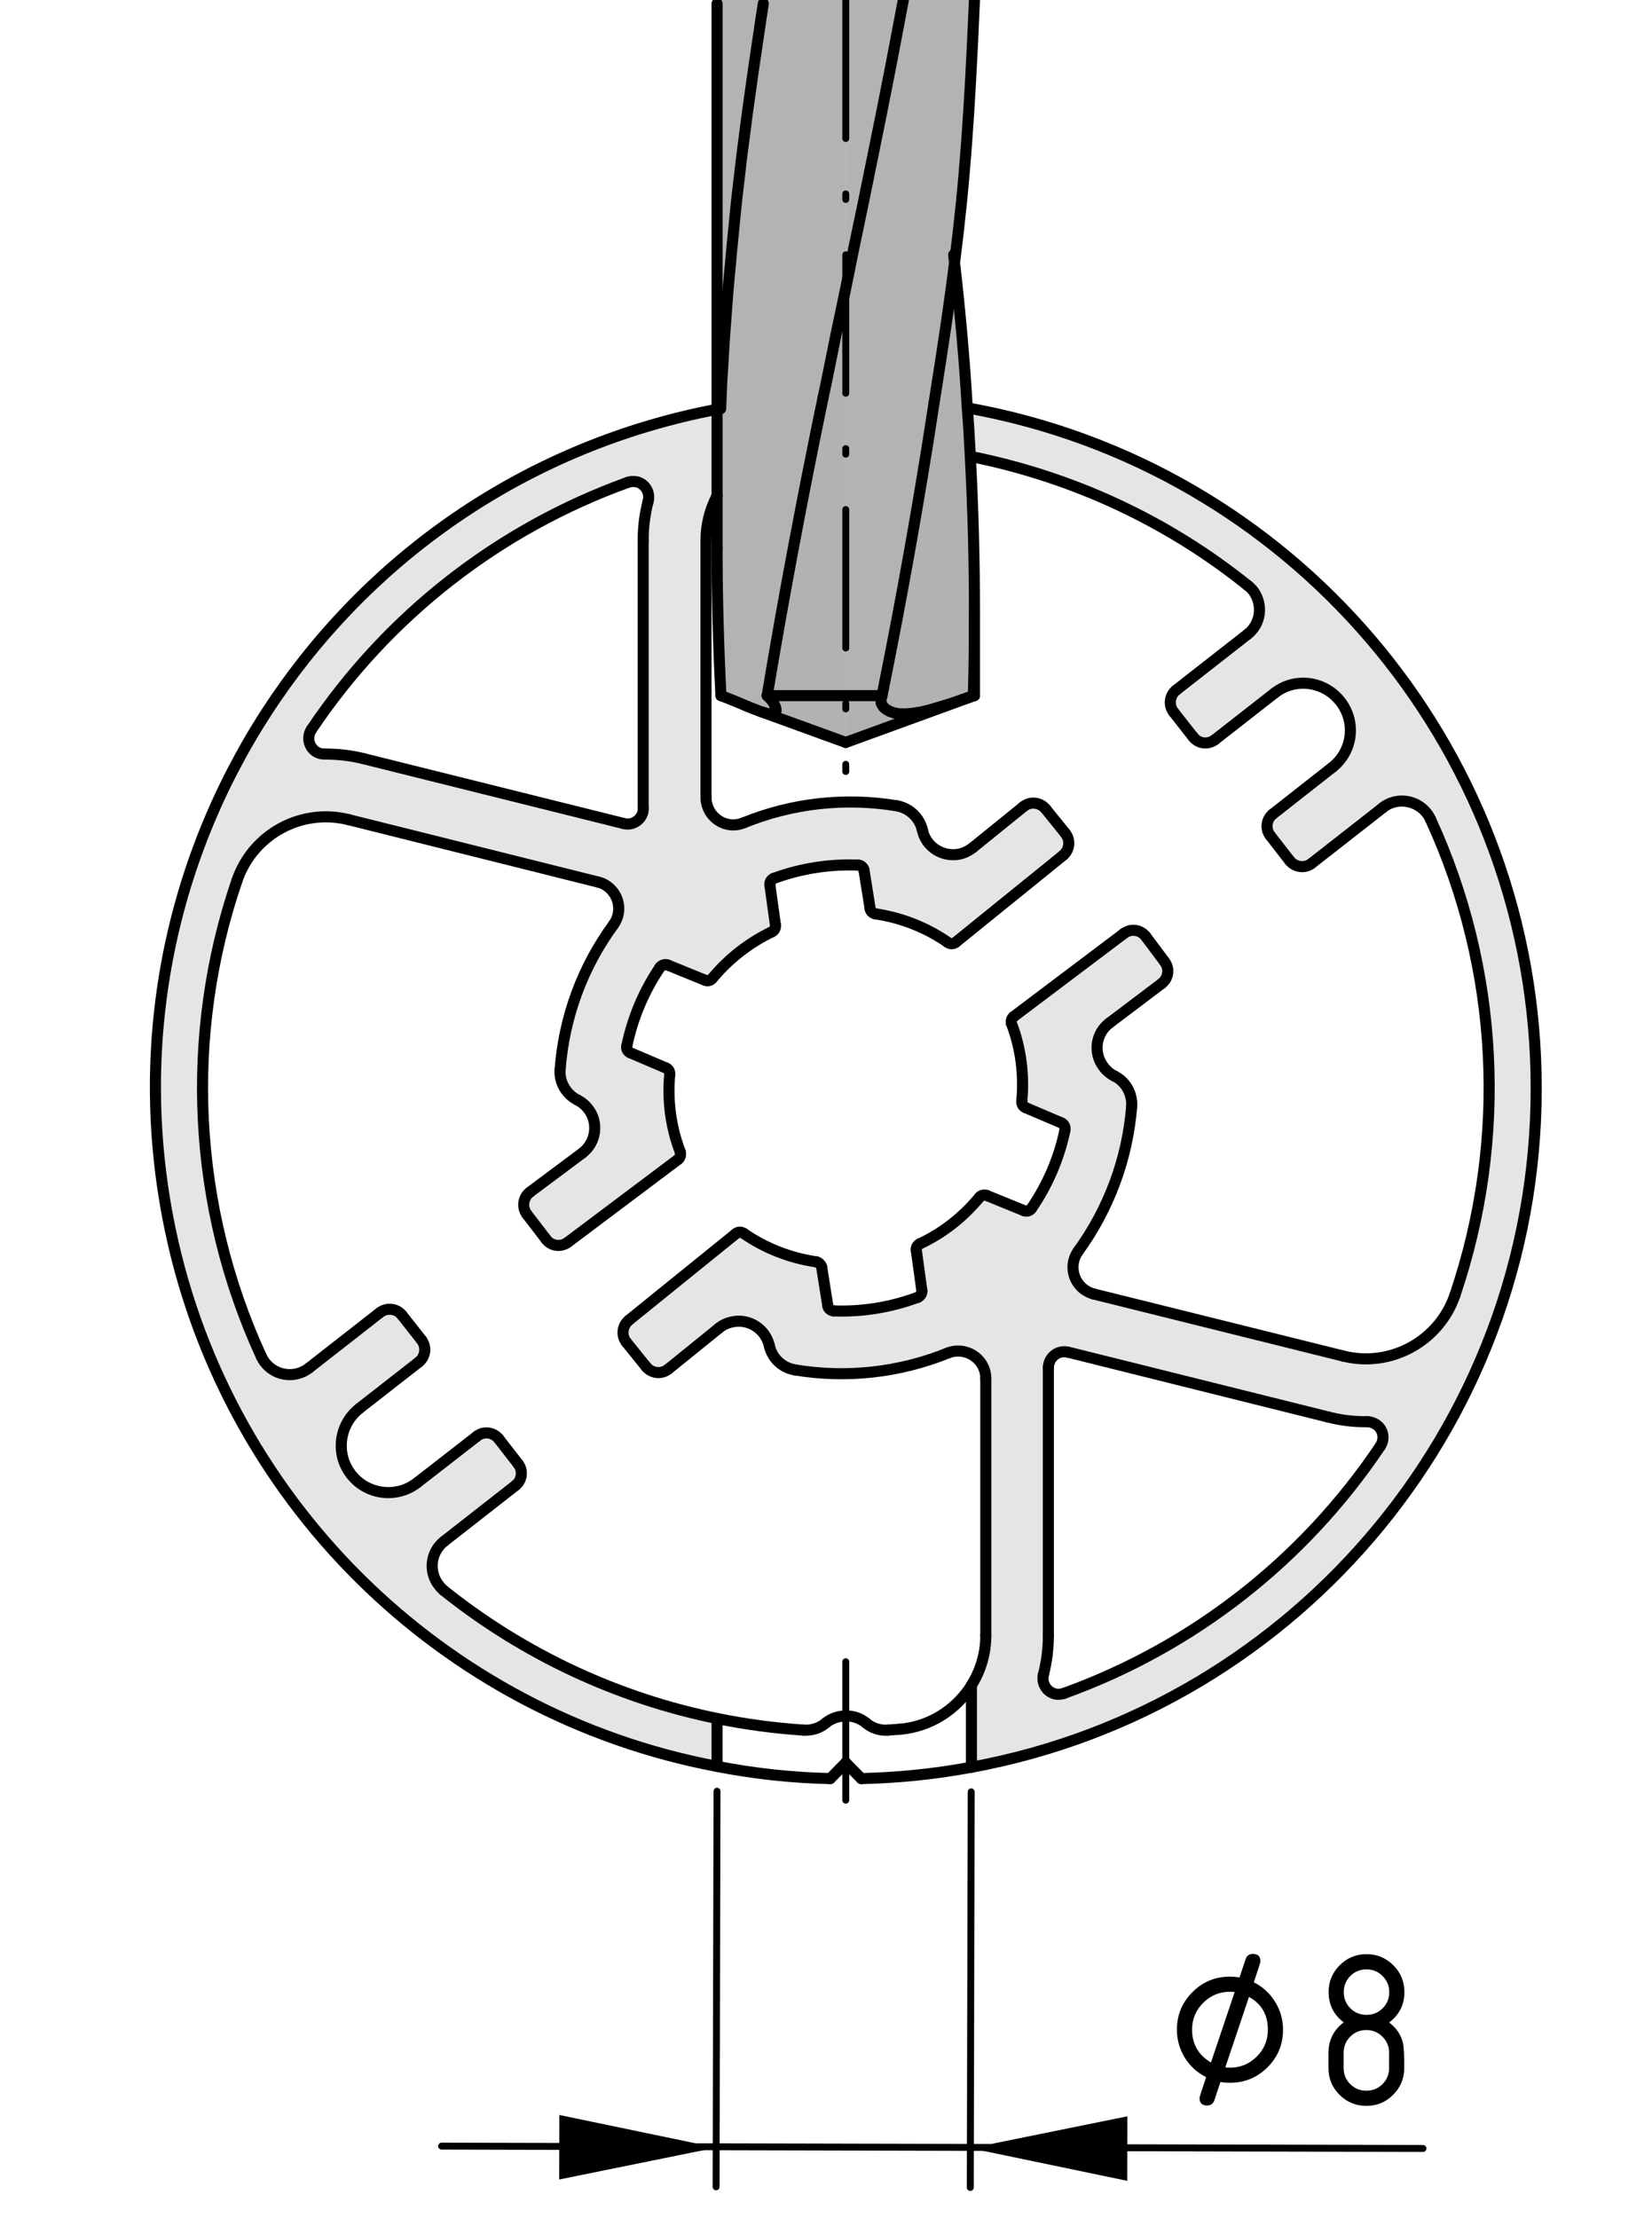 <?xml version="1.0" encoding="utf-8"?>
<!-- Generator: Adobe Illustrator 25.3.0, SVG Export Plug-In . SVG Version: 6.00 Build 0)  -->
<svg version="1.1" xmlns="http://www.w3.org/2000/svg" xmlns:xlink="http://www.w3.org/1999/xlink" x="0px" y="0px"
	 viewBox="0 0 59.688 80.105" style="enable-background:new 0 0 59.688 80.105;" xml:space="preserve">
<style type="text/css">
	.st0{fill:#E5E5E5;}
	.st1{fill:#B2B2B2;}
	.st2{fill:#B3B3B3;}
	.st3{fill:none;stroke:#000000;stroke-width:0.4;stroke-linecap:round;stroke-linejoin:round;stroke-miterlimit:10;}
	.st4{fill:none;stroke:#B3B3B3;stroke-width:0.25;stroke-linecap:round;stroke-linejoin:round;}
	
		.st5{fill:none;stroke:#000000;stroke-width:0.25;stroke-linecap:round;stroke-linejoin:round;stroke-miterlimit:10;stroke-dasharray:5,2,0.2,2;}
	.st6{fill:none;stroke:#000000;stroke-width:0.25;stroke-linecap:round;stroke-linejoin:round;stroke-miterlimit:10;}
	.st7{display:none;}
	.st8{display:inline;}
	
		.st9{display:inline;fill:none;stroke:#000000;stroke-width:0.25;stroke-linecap:round;stroke-linejoin:round;stroke-miterlimit:10;}
</style>
<g id="Kontur">
	<g id="XMLID_1_">
		<g>
			<path class="st0" d="M55.498,38.732c0.28,12.41-8.56,22.92-20.4,25.09v-2.95
				v-0.01c0.33-0.52,0.52-1.14,0.52-1.8v-9.28
				c0-0.55-0.45-0.99-1-0.99c-0.12,0-0.25,0.02-0.37,0.07
				c-1.75,0.71-3.67,0.92-5.53,0.61c-0.46-0.08-0.82-0.42-0.92-0.87
				c-0.14-0.61-0.74-1-1.36-0.86c-0.17,0.04-0.33,0.11-0.46,0.22
				l-1.83,1.48c-0.25,0.2-0.6,0.16-0.8-0.08l-0.71-0.88
				c-0.2-0.24-0.16-0.6,0.08-0.8l3.87-3.13
				c0.08-0.07,0.19-0.07,0.28-0.01c0.78,0.54,1.68,0.89,2.63,1.03
				c0.09,0.02,0.17,0.1,0.19,0.19l0.22,1.39
				c0.01,0.1,0.1,0.18,0.21,0.19c1.04,0.04,2.07-0.13,3.04-0.49
				c0.1-0.04,0.16-0.14,0.15-0.24l-0.2-1.45
				c-0.02-0.1,0.03-0.19,0.12-0.24c0.84-0.39,1.57-0.97,2.16-1.68
				c0.06-0.08,0.16-0.1,0.26-0.07l1.35,0.55
				c0.1,0.04,0.21,0.01,0.27-0.08c0.59-0.86,1-1.82,1.21-2.83
				c0.02-0.11-0.03-0.22-0.13-0.26l-1.29-0.55
				c-0.09-0.03-0.15-0.13-0.14-0.23c0.09-0.95-0.03-1.91-0.37-2.8
				c-0.03-0.1,0-0.2,0.08-0.26l3.98-3c0.25-0.19,0.6-0.14,0.79,0.11
				l0.68,0.91c0.19,0.25,0.14,0.6-0.11,0.79l-1.88,1.42
				c-0.5,0.37-0.6,1.08-0.22,1.58c0.1,0.14,0.24,0.26,0.4,0.34
				c0.41,0.2,0.65,0.64,0.62,1.1c-0.15,1.88-0.82,3.69-1.93,5.22
				c-0.32,0.44-0.23,1.06,0.22,1.39c0.1,0.07,0.22,0.13,0.34,0.16
				l9.01,2.24c1.71,0.43,3.47-0.53,4.04-2.2
				c1.91-5.63,1.6-11.78-0.88-17.18c-0.26-0.57-0.94-0.82-1.51-0.56
				c-0.08,0.04-0.15,0.08-0.22,0.14l-2.57,2.01
				c-0.24,0.19-0.6,0.14-0.79-0.1l-0.7-0.9
				c-0.19-0.24-0.15-0.6,0.1-0.79l2.14-1.68
				c0.74-0.58,0.87-1.64,0.29-2.38c-0.58-0.74-1.64-0.88-2.38-0.3
				l-2.15,1.68c-0.25,0.19-0.6,0.15-0.79-0.1l-0.7-0.89
				c-0.2-0.25-0.15-0.61,0.09-0.8l2.57-2.01
				c0.5-0.38,0.58-1.09,0.2-1.59c-0.06-0.07-0.12-0.13-0.19-0.18
				c-2.91-2.34-6.35-3.93-10.02-4.66c-0.03-0.58-0.06-1.17-0.11-1.75
				h0.01C46.638,16.822,55.228,26.862,55.498,38.732z M49.868,52.232
				c0.18-0.26,0.11-0.62-0.15-0.79c-0.1-0.06-0.21-0.1-0.32-0.1
				c-0.48,0.01-0.96-0.05-1.42-0.17l-9.39-2.34
				c-0.31-0.07-0.61,0.11-0.69,0.42c-0.01,0.04-0.02,0.09-0.02,0.13
				v9.68c0,0.48-0.06,0.96-0.18,1.42c-0.07,0.3,0.11,0.61,0.41,0.69
				c0.11,0.03,0.23,0.02,0.34-0.02
				C43.108,59.472,47.108,56.342,49.868,52.232z"/>
			<path class="st0" d="M38.488,30.092c0.2,0.25,0.16,0.6-0.08,0.8l-3.88,3.14
				c-0.08,0.06-0.19,0.07-0.27,0.01c-0.79-0.55-1.69-0.9-2.63-1.04
				c-0.1-0.02-0.18-0.09-0.19-0.19l-0.22-1.38
				c-0.02-0.11-0.11-0.19-0.22-0.19c-1.03-0.04-2.06,0.12-3.04,0.48
				c-0.1,0.04-0.16,0.14-0.14,0.25l0.2,1.44
				c0.01,0.1-0.04,0.2-0.13,0.24c-0.83,0.4-1.56,0.97-2.15,1.68
				c-0.06,0.08-0.17,0.11-0.26,0.07l-1.35-0.55
				c-0.1-0.04-0.22,0-0.28,0.08c-0.58,0.86-0.99,1.82-1.2,2.84
				c-0.03,0.1,0.03,0.21,0.13,0.25l1.29,0.55
				c0.09,0.04,0.14,0.13,0.13,0.23c-0.09,0.95,0.04,1.91,0.38,2.8
				c0.03,0.1,0,0.21-0.08,0.27l-3.98,2.99
				c-0.25,0.19-0.61,0.14-0.79-0.11l-0.69-0.9
				c-0.19-0.25-0.14-0.61,0.11-0.8l1.89-1.41
				c0.5-0.38,0.6-1.09,0.22-1.59c-0.11-0.14-0.24-0.25-0.4-0.33
				c-0.41-0.21-0.66-0.65-0.62-1.1c0.14-1.89,0.81-3.7,1.93-5.23
				c0.32-0.44,0.22-1.06-0.22-1.38c-0.1-0.08-0.22-0.13-0.35-0.16
				l-9-2.25c-1.72-0.43-3.47,0.53-4.04,2.21
				c-1.92,5.62-1.6,11.77,0.88,17.17c0.26,0.57,0.93,0.82,1.5,0.56
				c0.08-0.04,0.16-0.08,0.23-0.14l2.56-2
				c0.25-0.19,0.61-0.15,0.8,0.1l0.7,0.89
				c0.19,0.25,0.15,0.6-0.1,0.8l-2.14,1.67
				c-0.74,0.58-0.88,1.65-0.3,2.39c0.58,0.74,1.65,0.87,2.39,0.29
				l2.15-1.67c0.24-0.2,0.6-0.15,0.79,0.09l0.7,0.9
				c0.19,0.24,0.15,0.6-0.1,0.79l-2.57,2.01
				c-0.49,0.38-0.58,1.1-0.19,1.59c0.05,0.07,0.11,0.13,0.18,0.19
				c2.89,2.31,6.28,3.89,9.87,4.62v1.73
				c-9.93-1.87-17.92-9.66-19.85-19.85
				c-2.57-13.54,6.32-26.59,19.85-29.16v3.12
				c-0.26,0.5-0.4,1.05-0.4,1.61v9.28c0,0.55,0.44,1,0.99,1
				c0.13,0,0.26-0.03,0.38-0.08c1.75-0.71,3.66-0.92,5.53-0.61
				c0.45,0.08,0.82,0.43,0.92,0.88c0.13,0.61,0.74,0.99,1.35,0.86
				c0.17-0.04,0.33-0.12,0.47-0.23l1.83-1.48
				c0.24-0.2,0.6-0.16,0.8,0.08L38.488,30.092z M23.418,18.102
				c0.08-0.31-0.1-0.62-0.4-0.7c-0.12-0.02-0.23-0.02-0.34,0.02
				c-4.66,1.68-8.67,4.81-11.43,8.93c-0.17,0.26-0.1,0.61,0.16,0.79
				c0.09,0.06,0.2,0.09,0.32,0.09c0.48,0,0.95,0.05,1.42,0.17
				l9.39,2.34c0.3,0.08,0.61-0.11,0.69-0.41
				c0.01-0.05,0.01-0.09,0.01-0.14V19.512
				C23.238,19.032,23.298,18.562,23.418,18.102z"/>
			<path class="st1" d="M35.058,16.482c0.1,1.88,0.15,3.76,0.15,5.64
				c0,1-0.01,2-0.04,3l-0.42,0.15l-0.41,0.14l-0.39,0.12l-0.34,0.1
				l-0.33,0.08l-0.31,0.05l-0.24,0.02h-0.21l-0.19-0.03l-0.18-0.06
				l-0.14-0.08l-0.1-0.09l-0.07-0.13l-0.01-0.13l0.04-0.14
				c0.71-3.51,1.34-7.03,1.88-10.57c0.32-2.01,0.56-3.6,0.74-5.06
				c0.2,1.74,0.36,3.49,0.46,5.24
				C34.998,15.312,35.028,15.902,35.058,16.482z"/>
			<path class="st2" d="M34.488,9.492c-0.18,1.46-0.42,3.05-0.74,5.06
				c-0.54,3.54-1.17,7.06-1.88,10.57h-0.27h-0.26h-0.28h-0.27h-0.23V10.402
				l0.31-1.53l0.34-1.63l0.33-1.62l0.33-1.63l0.32-1.62l0.31-1.63
				l0.14-0.74h2.57C35.028,4.192,34.858,6.582,34.488,9.492z"/>
			<polygon class="st1" points="35.198,25.122 30.558,26.812 30.558,25.122 30.788,25.122 
				31.058,25.122 31.338,25.122 31.598,25.122 31.868,25.122 31.828,25.262 
				31.838,25.392 31.908,25.522 32.008,25.612 32.148,25.692 32.328,25.752 
				32.518,25.782 32.728,25.782 32.968,25.762 33.278,25.712 33.608,25.632 
				33.948,25.532 34.338,25.412 34.748,25.272 35.168,25.122 			"/>
			<polygon class="st2" points="32.638,0.002 32.498,0.742 32.188,2.372 31.868,3.992 
				31.538,5.622 31.208,7.242 30.868,8.872 30.558,10.402 30.558,0.002 			"/>
			<polygon class="st1" points="30.558,25.122 30.558,26.812 27.528,25.712 27.658,25.752 
				27.758,25.772 27.838,25.782 27.908,25.782 27.968,25.762 28.008,25.732 
				28.038,25.672 28.038,25.612 28.018,25.532 27.978,25.442 27.918,25.342 
				27.828,25.232 27.718,25.122 27.938,25.122 28.168,25.122 28.408,25.122 
				28.658,25.122 28.908,25.122 29.168,25.122 29.428,25.122 29.698,25.122 
				29.968,25.122 30.238,25.122 30.518,25.122 			"/>
			<path class="st1" d="M30.558,10.402v14.72h-0.04h-0.28H29.968h-0.27H29.428h-0.26
				h-0.26h-0.25h-0.25h-0.24h-0.23H27.718c0.6-3.6,1.28-7.19,2.02-10.76
				l0.13-0.61l0.33-1.63l0.34-1.62L30.558,10.402z"/>
			<path class="st2" d="M30.558,0.002v10.4l-0.02,0.1l-0.34,1.62l-0.33,1.63
				l-0.13,0.61c-0.74,3.57-1.42,7.16-2.02,10.76l0.11,0.11l0.09,0.11
				l0.06,0.1l0.04,0.09l0.02,0.08v0.06l-0.03,0.06l-0.04,0.03
				l-0.06,0.02h-0.07l-0.08-0.01l-0.1-0.02l-0.13-0.04l-0.09-0.03
				l-0.07-0.03l-0.16-0.06l-0.18-0.07l-0.23-0.1l-0.24-0.1l-0.25-0.1
				l-0.26-0.1c-0.09-1.78-0.14-3.57-0.14-5.36v-1.86v-3.12V14.762h0.13
				l0.04-0.97l0.1-1.63l0.12-1.62l0.15-1.63l0.16-1.62l0.19-1.63
				l0.21-1.62l0.23-1.63l0.24-1.62l0.1-0.66v-0.13H30.558z"/>
			<polygon class="st2" points="27.578,0.002 27.578,0.132 27.478,0.792 27.238,2.412 
				27.008,4.042 26.798,5.662 26.608,7.292 26.448,8.912 26.298,10.542 
				26.178,12.162 26.078,13.792 26.038,14.762 25.908,14.762 25.908,0.132 
				25.908,0.002 			"/>
		</g>
		<g>
			<line class="st3" x1="27.528" y1="25.712" x2="30.558" y2="26.812"/>
			<polyline class="st4" points="25.908,0.002 27.578,0.002 30.558,0.002 32.638,0.002 
				35.208,0.002 			"/>
			<line class="st3" x1="30.558" y1="26.812" x2="35.198" y2="25.122"/>
			<line class="st3" x1="35.208" y1="25.122" x2="35.208" y2="22.122"/>
			<polyline class="st3" points="25.908,0.132 25.908,14.762 25.908,14.782 			"/>
			<line class="st3" x1="25.908" y1="17.902" x2="25.908" y2="19.762"/>
			<polyline class="st3" points="27.718,25.122 27.938,25.122 28.168,25.122 28.408,25.122 
				28.658,25.122 28.908,25.122 29.168,25.122 29.428,25.122 29.698,25.122 
				29.968,25.122 30.238,25.122 30.518,25.122 30.558,25.122 30.788,25.122 
				31.058,25.122 31.338,25.122 31.598,25.122 31.868,25.122 			"/>
			<polyline class="st3" points="31.868,25.122 31.828,25.262 31.838,25.392 31.908,25.522 
				32.008,25.612 32.148,25.692 32.328,25.752 32.518,25.782 32.728,25.782 
				32.968,25.762 33.278,25.712 33.608,25.632 33.948,25.532 34.338,25.412 
				34.748,25.272 35.168,25.122 			"/>
			<polyline class="st3" points="35.168,25.122 35.198,25.122 35.208,25.122 			"/>
			<polyline class="st3" points="26.048,25.122 26.308,25.222 26.558,25.322 26.798,25.422 
				27.028,25.522 27.208,25.592 27.368,25.652 27.438,25.682 27.528,25.712 
				27.658,25.752 27.758,25.772 27.838,25.782 27.908,25.782 27.968,25.762 
				28.008,25.732 28.038,25.672 28.038,25.612 28.018,25.532 27.978,25.442 
				27.918,25.342 27.828,25.232 27.718,25.122 			"/>
			<polyline class="st3" points="27.578,0.132 27.478,0.792 27.238,2.412 27.008,4.042 
				26.798,5.662 26.608,7.292 26.448,8.912 26.298,10.542 26.178,12.162 
				26.078,13.792 26.038,14.762 			"/>
			<path class="st3" d="M25.908,19.762c0,1.79,0.05,3.58,0.14,5.36"/>
			<path class="st3" d="M29.738,14.362c-0.74,3.57-1.42,7.16-2.02,10.76"/>
			<polyline class="st3" points="29.738,14.362 29.868,13.752 30.198,12.122 30.538,10.502 
				30.558,10.402 30.868,8.872 31.208,7.242 31.538,5.622 31.868,3.992 
				32.188,2.372 32.498,0.742 32.638,0.002 			"/>
			<path class="st3" d="M33.748,14.552c0.32-2.01,0.56-3.6,0.74-5.06
				c0.37-2.91,0.54-5.3,0.72-9.49"/>
			<path class="st3" d="M31.868,25.122c0.71-3.51,1.34-7.03,1.88-10.57"/>
			<path class="st3" d="M35.168,25.122c0.03-1,0.04-2,0.04-3
				c0-1.88-0.05-3.76-0.15-5.64"/>
			<path class="st3" d="M35.058,16.482c-0.03-0.58-0.06-1.17-0.11-1.75
				c-0.1-1.75-0.26-3.5-0.46-5.24c-0.01-0.1-0.02-0.19-0.03-0.29"/>
			<line class="st3" x1="36.628" y1="36.712" x2="40.608" y2="33.712"/>
			<line class="st3" x1="41.398" y1="33.822" x2="42.078" y2="34.732"/>
			<line class="st3" x1="41.968" y1="35.522" x2="40.088" y2="36.942"/>
			<path class="st3" d="M40.088,36.942c-0.5,0.37-0.6,1.08-0.22,1.58
				c0.1,0.14,0.24,0.26,0.4,0.34"/>
			<path class="st3" d="M38.958,45.182c1.11-1.53,1.78-3.34,1.93-5.22"/>
			<path class="st3" d="M38.958,45.182c-0.32,0.44-0.23,1.06,0.22,1.39
				c0.1,0.07,0.22,0.13,0.34,0.16"/>
			<line class="st3" x1="39.518" y1="46.732" x2="48.528" y2="48.972"/>
			<path class="st3" d="M48.528,48.972c1.71,0.43,3.47-0.53,4.04-2.2"/>
			<path class="st3" d="M52.568,46.772c1.91-5.63,1.6-11.78-0.88-17.18"/>
			<path class="st3" d="M51.688,29.592c-0.26-0.57-0.94-0.82-1.51-0.56
				c-0.08,0.04-0.15,0.08-0.22,0.14"/>
			<line class="st3" x1="49.958" y1="29.172" x2="47.388" y2="31.182"/>
			<path class="st3" d="M46.598,31.082c0.19,0.24,0.55,0.29,0.79,0.1"/>
			<line class="st3" x1="46.598" y1="31.082" x2="45.898" y2="30.182"/>
			<path class="st3" d="M45.998,29.392c-0.25,0.19-0.29,0.55-0.1,0.79"/>
			<line class="st3" x1="45.998" y1="29.392" x2="48.138" y2="27.712"/>
			<path class="st3" d="M48.138,27.712c0.74-0.58,0.87-1.64,0.29-2.38
				c-0.58-0.74-1.64-0.88-2.38-0.3"/>
			<line class="st3" x1="46.048" y1="25.032" x2="43.898" y2="26.712"/>
			<path class="st3" d="M43.108,26.612c0.19,0.25,0.54,0.29,0.79,0.1"/>
			<line class="st3" x1="43.108" y1="26.612" x2="42.408" y2="25.722"/>
			<path class="st3" d="M42.498,24.922c-0.24,0.19-0.29,0.55-0.09,0.8"/>
			<line class="st3" x1="42.498" y1="24.922" x2="45.068" y2="22.912"/>
			<path class="st3" d="M45.068,22.912c0.5-0.38,0.58-1.09,0.2-1.59
				c-0.06-0.07-0.12-0.13-0.19-0.18"/>
			<line class="st3" x1="25.508" y1="19.512" x2="25.508" y2="28.792"/>
			<path class="st3" d="M25.508,28.792c0,0.55,0.44,1,0.99,1
				c0.13,0,0.26-0.03,0.38-0.08"/>
			<path class="st3" d="M32.408,29.102c-1.87-0.31-3.78-0.1-5.53,0.61"/>
			<path class="st3" d="M33.328,29.982c-0.1-0.45-0.47-0.8-0.92-0.88"/>
			<path class="st3" d="M33.328,29.982c0.13,0.61,0.74,0.99,1.35,0.86
				c0.17-0.04,0.33-0.12,0.47-0.23"/>
			<line class="st3" x1="35.148" y1="30.612" x2="36.978" y2="29.132"/>
			<path class="st3" d="M37.778,29.212c-0.2-0.24-0.56-0.28-0.8-0.08"/>
			<line class="st3" x1="37.778" y1="29.212" x2="38.488" y2="30.092"/>
			<line class="st3" x1="38.408" y1="30.892" x2="34.528" y2="34.032"/>
			<path class="st3" d="M34.258,34.042c0.08,0.06,0.19,0.05,0.27-0.01"/>
			<path class="st3" d="M27.888,33.652c-0.83,0.4-1.56,0.97-2.15,1.68"/>
			<path class="st3" d="M25.478,35.402c0.09,0.04,0.2,0.01,0.26-0.07"/>
			<line class="st3" x1="25.478" y1="35.402" x2="24.128" y2="34.852"/>
			<path class="st3" d="M24.128,34.852c-0.1-0.04-0.22,0-0.28,0.08"/>
			<path class="st3" d="M23.848,34.932c-0.58,0.86-0.99,1.82-1.2,2.84"/>
			<path class="st3" d="M22.648,37.772c-0.03,0.1,0.03,0.21,0.13,0.25"/>
			<line class="st3" x1="22.778" y1="38.022" x2="24.068" y2="38.572"/>
			<path class="st3" d="M24.198,38.802c0.01-0.1-0.04-0.19-0.13-0.23"/>
			<path class="st3" d="M24.198,38.802c-0.09,0.95,0.04,1.91,0.38,2.8"/>
			<path class="st3" d="M24.498,41.872c0.08-0.06,0.11-0.17,0.08-0.27"/>
			<line class="st3" x1="24.498" y1="41.872" x2="20.518" y2="44.862"/>
			<path class="st3" d="M19.728,44.752c0.18,0.25,0.54,0.3,0.79,0.11"/>
			<line class="st3" x1="19.728" y1="44.752" x2="19.038" y2="43.852"/>
			<path class="st3" d="M19.148,43.052c-0.25,0.19-0.3,0.55-0.11,0.8"/>
			<line class="st3" x1="19.148" y1="43.052" x2="21.038" y2="41.642"/>
			<path class="st3" d="M21.038,41.642c0.5-0.38,0.6-1.09,0.22-1.59
				c-0.11-0.14-0.24-0.25-0.4-0.33"/>
			<path class="st3" d="M20.238,38.622c-0.04,0.45,0.21,0.89,0.62,1.1"/>
			<path class="st3" d="M22.168,33.392c-1.12,1.53-1.79,3.34-1.93,5.23"/>
			<path class="st3" d="M9.438,48.982c0.26,0.57,0.93,0.82,1.5,0.56
				c0.08-0.04,0.16-0.08,0.23-0.14"/>
			<path class="st3" d="M29.038,62.482c0.29,0.02,0.58-0.07,0.8-0.26"/>
			<path class="st3" d="M31.288,62.222c0.22,0.19,0.5,0.28,0.79,0.26"/>
			<path class="st3" d="M28.718,49.472c1.86,0.31,3.78,0.1,5.53-0.61"/>
			<path class="st3" d="M27.798,48.602c0.1,0.45,0.46,0.79,0.92,0.87"/>
			<path class="st3" d="M27.798,48.602c-0.14-0.61-0.74-1-1.36-0.86
				c-0.17,0.04-0.33,0.11-0.46,0.22"/>
			<line class="st3" x1="25.978" y1="47.962" x2="24.148" y2="49.442"/>
			<path class="st3" d="M23.348,49.362c0.2,0.24,0.55,0.28,0.8,0.08"/>
			<line class="st3" x1="23.348" y1="49.362" x2="22.638" y2="48.482"/>
			<path class="st3" d="M22.718,47.682c-0.24,0.2-0.28,0.56-0.08,0.8"/>
			<line class="st3" x1="22.718" y1="47.682" x2="26.588" y2="44.552"/>
			<path class="st3" d="M26.868,44.542c-0.09-0.06-0.2-0.06-0.28,0.01"/>
			<path class="st3" d="M26.868,44.542c0.78,0.54,1.68,0.89,2.63,1.03"/>
			<path class="st3" d="M29.688,45.762c-0.02-0.09-0.1-0.17-0.19-0.19"/>
			<line class="st3" x1="29.688" y1="45.762" x2="29.908" y2="47.152"/>
			<path class="st3" d="M29.908,47.152c0.01,0.1,0.1,0.18,0.21,0.19"/>
			<path class="st3" d="M30.118,47.342c1.04,0.04,2.07-0.13,3.04-0.49"/>
			<path class="st3" d="M33.158,46.852c0.1-0.04,0.16-0.14,0.15-0.24"/>
			<line class="st3" x1="33.308" y1="46.612" x2="33.108" y2="45.162"/>
			<path class="st3" d="M33.228,44.922c-0.09,0.05-0.14,0.14-0.12,0.24"/>
			<path class="st3" d="M33.228,44.922c0.84-0.39,1.57-0.97,2.16-1.68"/>
			<path class="st3" d="M23.418,18.102c-0.12,0.46-0.18,0.93-0.18,1.41"/>
			<path class="st3" d="M23.418,18.102c0.08-0.31-0.1-0.62-0.4-0.7
				c-0.12-0.02-0.23-0.02-0.34,0.02"/>
			<path class="st3" d="M37.698,60.482c0.12-0.46,0.18-0.94,0.18-1.42"/>
			<path class="st3" d="M37.698,60.482c-0.07,0.3,0.11,0.61,0.41,0.69
				c0.11,0.03,0.23,0.02,0.34-0.02"/>
			<path class="st3" d="M38.448,61.152c4.66-1.68,8.66-4.81,11.42-8.92"/>
			<path class="st3" d="M49.868,52.232c0.18-0.26,0.11-0.62-0.15-0.79
				c-0.1-0.06-0.21-0.1-0.32-0.1"/>
			<path class="st3" d="M47.978,51.172c0.46,0.12,0.94,0.18,1.42,0.17"/>
			<line class="st3" x1="47.978" y1="51.172" x2="38.588" y2="48.832"/>
			<path class="st3" d="M38.588,48.832c-0.31-0.07-0.61,0.11-0.69,0.42
				c-0.01,0.04-0.02,0.09-0.02,0.13"/>
			<line class="st3" x1="37.878" y1="49.382" x2="37.878" y2="59.062"/>
			<path class="st3" d="M38.408,30.892c0.24-0.2,0.28-0.55,0.08-0.8"/>
			<line class="st3" x1="30.558" y1="63.662" x2="29.998" y2="64.232"/>
			<line class="st3" x1="31.118" y1="64.232" x2="30.558" y2="63.662"/>
			<path class="st3" d="M34.258,34.042c-0.79-0.55-1.69-0.9-2.63-1.04"/>
			<path class="st3" d="M31.438,32.812c0.01,0.1,0.09,0.17,0.19,0.19"/>
			<line class="st3" x1="31.438" y1="32.812" x2="31.218" y2="31.432"/>
			<path class="st3" d="M31.218,31.432c-0.02-0.11-0.11-0.19-0.22-0.19"/>
			<path class="st3" d="M30.998,31.242c-1.03-0.04-2.06,0.12-3.04,0.48"/>
			<path class="st3" d="M27.958,31.722c-0.1,0.04-0.16,0.14-0.14,0.25"/>
			<line class="st3" x1="27.818" y1="31.972" x2="28.018" y2="33.412"/>
			<path class="st3" d="M27.888,33.652c0.09-0.04,0.14-0.14,0.13-0.24"/>
			<path class="st3" d="M35.648,43.172c-0.1-0.03-0.2-0.01-0.26,0.07"/>
			<line class="st3" x1="35.648" y1="43.172" x2="36.998" y2="43.722"/>
			<path class="st3" d="M36.998,43.722c0.1,0.04,0.21,0.01,0.27-0.08"/>
			<path class="st3" d="M37.268,43.642c0.59-0.86,1-1.82,1.21-2.83"/>
			<path class="st3" d="M38.478,40.812c0.02-0.11-0.03-0.22-0.13-0.26"/>
			<line class="st3" x1="38.348" y1="40.552" x2="37.058" y2="40.002"/>
			<path class="st3" d="M36.918,39.772c-0.01,0.1,0.05,0.2,0.14,0.23"/>
			<path class="st3" d="M36.918,39.772c0.09-0.95-0.03-1.91-0.37-2.8"/>
			<path class="st3" d="M36.628,36.712c-0.08,0.06-0.11,0.16-0.08,0.26"/>
			<path class="st3" d="M41.398,33.822c-0.19-0.25-0.54-0.3-0.79-0.11"/>
			<path class="st3" d="M41.968,35.522c0.25-0.19,0.3-0.54,0.11-0.79"/>
			<path class="st3" d="M45.078,21.142c-2.91-2.34-6.35-3.93-10.02-4.66"/>
			<path class="st3" d="M40.888,39.962c0.03-0.46-0.21-0.9-0.62-1.1"/>
			<path class="st3" d="M25.908,17.902c-0.26,0.5-0.4,1.05-0.4,1.61"/>
			<path class="st3" d="M31.118,64.232c1.36-0.03,2.69-0.17,3.98-0.41
				c11.84-2.17,20.68-12.68,20.4-25.09c-0.27-11.87-8.86-21.91-20.54-24"
				/>
			<path class="st3" d="M16.048,55.662c-0.49,0.38-0.58,1.1-0.19,1.59
				c0.05,0.07,0.11,0.13,0.18,0.19"/>
			<line class="st3" x1="23.238" y1="29.192" x2="23.238" y2="19.512"/>
			<path class="st3" d="M22.678,17.422c-4.66,1.68-8.67,4.81-11.43,8.93"/>
			<path class="st3" d="M11.248,26.352c-0.17,0.26-0.1,0.61,0.16,0.79
				c0.09,0.06,0.2,0.09,0.32,0.09"/>
			<path class="st3" d="M13.148,27.402c-0.47-0.12-0.94-0.17-1.42-0.17"/>
			<line class="st3" x1="13.148" y1="27.402" x2="22.538" y2="29.742"/>
			<path class="st3" d="M22.538,29.742c0.3,0.08,0.61-0.11,0.69-0.41
				c0.01-0.05,0.01-0.09,0.01-0.14"/>
			<path class="st3" d="M22.168,33.392c0.32-0.44,0.22-1.06-0.22-1.38
				c-0.1-0.08-0.22-0.13-0.35-0.16"/>
			<line class="st3" x1="21.598" y1="31.852" x2="12.598" y2="29.602"/>
			<path class="st3" d="M12.598,29.602c-1.72-0.43-3.47,0.53-4.04,2.21"/>
			<path class="st3" d="M8.558,31.812c-1.92,5.62-1.6,11.77,0.88,17.17"/>
			<line class="st3" x1="11.168" y1="49.402" x2="13.728" y2="47.402"/>
			<path class="st3" d="M14.528,47.502c-0.19-0.25-0.55-0.29-0.8-0.1"/>
			<line class="st3" x1="14.528" y1="47.502" x2="15.228" y2="48.392"/>
			<path class="st3" d="M15.128,49.192c0.25-0.2,0.29-0.55,0.1-0.8"/>
			<line class="st3" x1="15.128" y1="49.192" x2="12.988" y2="50.862"/>
			<path class="st3" d="M12.988,50.862c-0.74,0.58-0.88,1.65-0.3,2.39
				c0.58,0.74,1.65,0.87,2.39,0.29"/>
			<line class="st3" x1="15.078" y1="53.542" x2="17.228" y2="51.872"/>
			<path class="st3" d="M18.018,51.962c-0.19-0.24-0.55-0.29-0.79-0.09"/>
			<line class="st3" x1="18.018" y1="51.962" x2="18.718" y2="52.862"/>
			<path class="st3" d="M18.618,53.652c0.25-0.19,0.29-0.55,0.1-0.79"/>
			<line class="st3" x1="18.618" y1="53.652" x2="16.048" y2="55.662"/>
			<path class="st3" d="M16.038,57.442c2.89,2.31,6.28,3.89,9.87,4.62
				c1.03,0.21,2.07,0.35,3.13,0.42"/>
			<path class="st3" d="M31.288,62.222c-0.21-0.17-0.47-0.26-0.73-0.25
				c-0.26,0-0.51,0.08-0.72,0.25"/>
			<path class="st3" d="M32.078,62.482c0.14-0.01,0.28-0.02,0.42-0.03"/>
			<path class="st3" d="M35.098,60.862c0.33-0.52,0.52-1.14,0.52-1.8"/>
			<path class="st3" d="M32.498,62.452c1.1-0.09,2.04-0.7,2.6-1.58"/>
			<line class="st3" x1="35.618" y1="59.062" x2="35.618" y2="49.782"/>
			<path class="st3" d="M35.618,49.782c0-0.55-0.45-0.99-1-0.99
				c-0.12,0-0.25,0.02-0.37,0.07"/>
			<polyline class="st3" points="35.098,60.862 35.098,60.872 35.098,63.822 			"/>
			<line class="st3" x1="25.908" y1="14.782" x2="25.908" y2="17.902"/>
			<line class="st3" x1="25.908" y1="62.062" x2="25.908" y2="63.792"/>
			<polyline class="st5" points="30.558,0.002 30.558,10.402 30.558,25.122 30.558,26.812 
				30.558,27.862 			"/>
			<polyline class="st5" points="30.558,60.012 30.558,61.972 30.558,63.662 30.558,66.022 			"/>
			<path class="st3" d="M25.908,14.782C12.378,17.352,3.488,30.402,6.058,43.942
				c1.93,10.19,9.92,17.98,19.85,19.85c1.33,0.26,2.7,0.41,4.09,0.44"
				/>
		</g>
	</g>
</g>
<g id="Bemaßung_8_Internet">
	<g id="SOLID_2_">
		<polygon points="25.876,77.559 20.21,76.381 20.204,78.711 		"/>
	</g>
	<g id="SOLID_3_">
		<polygon points="35.06,77.58 40.727,78.759 40.733,76.429 		"/>
	</g>
	<line class="st6" x1="25.906" y1="64.689" x2="25.873" y2="78.976"/>
	<line class="st6" x1="35.09" y1="64.711" x2="35.057" y2="78.998"/>
	<g id="LINE_563_">
		<line class="st6" x1="51.414" y1="77.59" x2="15.955" y2="77.506"/>
	</g>
	<g>
		<path d="M44.095,75.189l-0.221,0.663c-0.042,0.124-0.129,0.187-0.262,0.187
			c-0.183-0.001-0.273-0.093-0.273-0.274c0-0.025,0.08-0.275,0.239-0.751
			c-0.326-0.164-0.584-0.4-0.773-0.707c-0.188-0.309-0.283-0.645-0.282-1.01
			c0.001-0.531,0.189-0.982,0.564-1.356c0.374-0.372,0.827-0.558,1.358-0.556
			c0.097,0,0.21,0.009,0.34,0.028l0.221-0.663
			c0.042-0.124,0.129-0.187,0.262-0.186c0.183,0,0.274,0.092,0.273,0.273
			c0,0.025-0.079,0.275-0.239,0.752c0.324,0.163,0.58,0.399,0.771,0.709
			c0.189,0.309,0.285,0.645,0.284,1.007c-0.001,0.531-0.188,0.983-0.563,1.356
			c-0.374,0.372-0.827,0.558-1.358,0.557
			C44.317,75.218,44.203,75.209,44.095,75.189z M43.753,74.486l0.857-2.546
			c-0.072-0.006-0.127-0.009-0.166-0.009c-0.379-0.001-0.703,0.132-0.97,0.398
			c-0.268,0.267-0.402,0.589-0.403,0.968
			C43.07,73.818,43.297,74.215,43.753,74.486z M44.271,74.662
			c0.066,0.006,0.122,0.01,0.166,0.01c0.379,0.001,0.702-0.133,0.97-0.399
			c0.268-0.266,0.401-0.589,0.402-0.968c0.001-0.54-0.226-0.937-0.682-1.188
			L44.271,74.662z"/>
		<path d="M49.364,76.052c-0.379-0.001-0.702-0.135-0.968-0.402
			c-0.267-0.269-0.399-0.591-0.398-0.97l0.001-0.549
			c0.001-0.453,0.185-0.817,0.55-1.095c-0.364-0.276-0.546-0.643-0.545-1.097
			c0-0.379,0.135-0.701,0.402-0.968c0.268-0.266,0.591-0.399,0.97-0.398
			s0.702,0.136,0.968,0.403s0.399,0.591,0.398,0.97
			c-0.001,0.454-0.185,0.818-0.551,1.094c0.263,0.2,0.428,0.445,0.497,0.736
			c0.033,0.147,0.049,0.45,0.048,0.91c-0.001,0.379-0.135,0.7-0.403,0.968
			C50.067,75.92,49.743,76.053,49.364,76.052z M49.366,75.504
			c0.229,0.001,0.424-0.078,0.583-0.236c0.16-0.159,0.24-0.354,0.24-0.583
			l0.001-0.549c0-0.227-0.079-0.42-0.239-0.58
			c-0.16-0.162-0.354-0.242-0.581-0.243c-0.229,0-0.424,0.078-0.583,0.237
			s-0.24,0.353-0.24,0.582l-0.001,0.549c-0,0.229,0.079,0.425,0.237,0.584
			S49.136,75.504,49.366,75.504z M49.372,72.765
			c0.229,0.001,0.424-0.078,0.583-0.236c0.16-0.159,0.24-0.354,0.24-0.584
			c0-0.227-0.079-0.42-0.24-0.58c-0.16-0.162-0.353-0.242-0.58-0.243
			c-0.229,0-0.424,0.078-0.584,0.237c-0.159,0.159-0.239,0.353-0.24,0.582
			c-0,0.23,0.079,0.426,0.237,0.585S49.143,72.765,49.372,72.765z"/>
	</g>
</g>
<g id="Bemaßung_a_Print" class="st7">
	<g id="SOLID_4_" class="st8">
		<polygon points="25.876,77.559 20.21,76.381 20.204,78.711 		"/>
	</g>
	<g id="SOLID_1_" class="st8">
		<polygon points="35.06,77.58 40.727,78.759 40.733,76.429 		"/>
	</g>
	<line class="st9" x1="25.906" y1="64.689" x2="25.873" y2="78.976"/>
	<line class="st9" x1="35.09" y1="64.711" x2="35.057" y2="78.998"/>
	<g id="LINE_1_" class="st8">
		<line class="st6" x1="45.246" y1="77.582" x2="15.955" y2="77.513"/>
	</g>
	<g class="st8">
		<path d="M30.153,76.039c-0.307-0.001-0.566-0.107-0.777-0.319
			c-0.211-0.213-0.316-0.473-0.316-0.779c0-0.199,0.049-0.383,0.147-0.552
			c0.208-0.361,0.525-0.542,0.952-0.541l1.096,0.002l0.001-0.548
			c0-0.155-0.052-0.285-0.157-0.39c-0.105-0.105-0.235-0.159-0.39-0.159
			l-1.096-0.003c-0.183,0-0.274-0.092-0.273-0.273
			c0-0.184,0.092-0.274,0.274-0.274l1.096,0.003
			c0.307,0.001,0.566,0.106,0.778,0.319c0.211,0.212,0.316,0.472,0.315,0.779
			l-0.006,2.466c0,0.182-0.092,0.272-0.274,0.272L30.153,76.039z M31.252,74.397
			l-1.096-0.002c-0.152-0.001-0.282,0.053-0.389,0.159
			c-0.106,0.106-0.16,0.234-0.161,0.387c0,0.149,0.053,0.279,0.162,0.387
			c0.107,0.108,0.236,0.162,0.385,0.163l1.096,0.002L31.252,74.397z"/>
	</g>
</g>
</svg>
